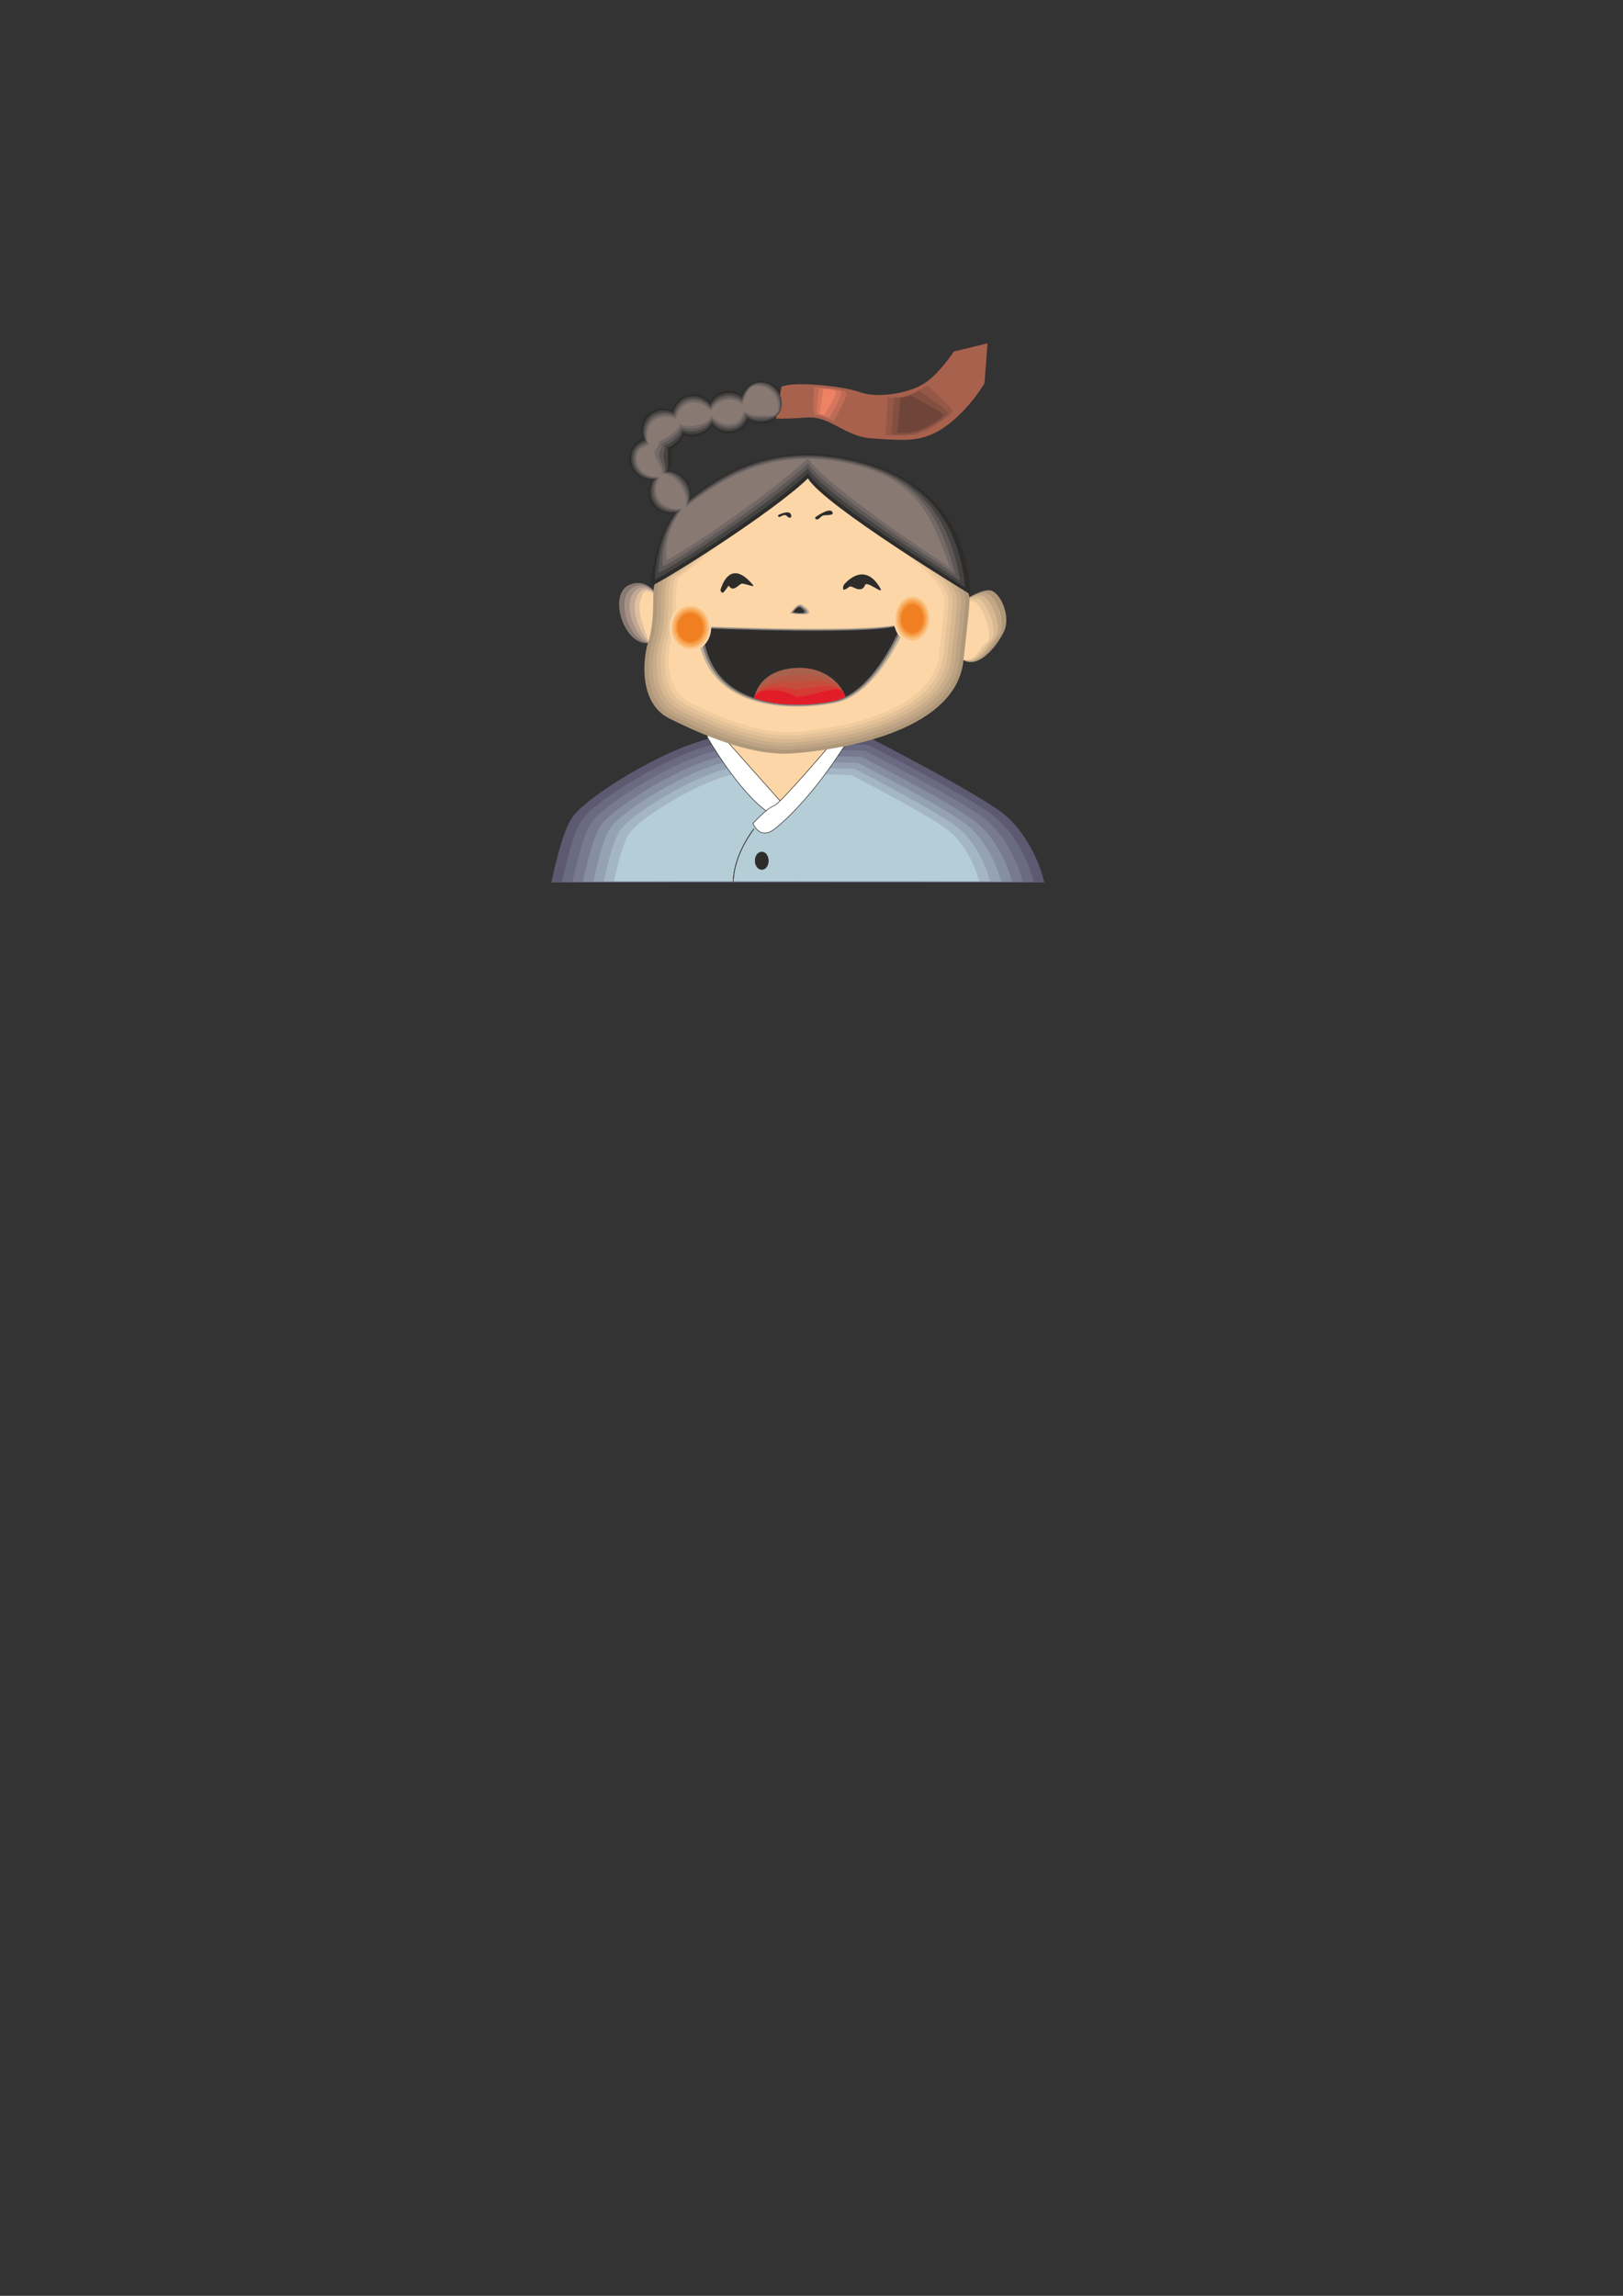 <?xml version="1.0" encoding="utf-8"?>
<!-- Created by UniConvertor 2.0rc4 (https://sk1project.net/) -->
<svg xmlns="http://www.w3.org/2000/svg" height="841.89pt" viewBox="0 0 595.276 841.89" width="595.276pt" version="1.1" xmlns:xlink="http://www.w3.org/1999/xlink" id="3d646ccf-f611-11ea-9e01-dcc15c148e23">

<rect x="0" y="0" width="595.276" height="841.89" fill="#333333" stroke="none"/>

<g>
	<path style="fill:#887973;" d="M 242.558,220.929 C 242.558,220.929 238.67,211.065 230.75,214.521 222.83,217.977 228.806,237.201 238.166,235.761 247.526,234.321 242.054,221.433 242.558,220.929 L 242.558,220.929 Z" />
	<path style="fill:#fdd6a7;" d="M 254.51,229.065 C 254.51,229.065 327.518,232.305 333.998,227.409 333.998,227.409 323.27,254.985 306.566,258.225 290.006,261.393 256.094,261.537 254.51,229.065 L 254.51,229.065 Z" />
	<g>
		<path style="fill:#a59185;" d="M 242.63,220.929 C 242.63,220.929 238.454,211.641 231.974,215.529 225.494,219.417 230.606,235.257 238.238,235.761 247.598,234.321 242.126,221.433 242.63,220.929 L 242.63,220.929 Z" />
		<path style="fill:#c2a994;" d="M 242.63,220.929 C 242.63,220.929 238.166,212.217 233.126,216.537 228.086,220.857 232.406,233.313 238.238,235.761 247.598,234.321 242.126,221.433 242.63,220.929 L 242.63,220.929 Z" />
		<path style="fill:#e0c0a0;" d="M 242.63,220.929 C 242.63,220.929 237.878,212.793 234.278,217.545 230.678,222.297 234.134,231.441 238.238,235.761 247.598,234.321 242.126,221.433 242.63,220.929 L 242.63,220.929 Z" />
	</g>
	<path style="fill:#fdd6a7;" d="M 242.558,220.929 C 242.558,220.929 237.518,213.369 235.358,218.553 233.198,223.737 235.862,229.497 238.166,235.761 247.526,234.321 242.054,221.433 242.558,220.929 L 242.558,220.929 Z" />
	<path style="fill:#af987a;" d="M 353.366,220.425 C 353.366,220.425 358.838,216.465 362.726,216.465 366.614,216.465 371.078,225.825 368.126,231.801 365.174,237.777 358.334,245.697 352.862,241.737 347.39,237.777 353.366,220.425 353.366,220.425 L 353.366,220.425 Z" />
	<g>
		<path style="fill:#c3a786;" d="M 353.366,220.425 C 353.366,220.425 357.254,217.473 361.142,217.473 365.03,217.473 369.494,227.913 366.542,232.809 363.59,237.633 358.334,245.049 352.862,241.737 347.39,237.777 353.366,220.425 353.366,220.425 L 353.366,220.425 Z" />
		<path style="fill:#d7b891;" d="M 353.366,220.425 C 353.366,220.425 355.742,218.409 359.63,218.409 363.518,218.409 367.982,230.001 365.03,233.745 362.078,237.561 358.334,244.401 352.862,241.737 347.39,237.777 353.366,220.425 353.366,220.425 L 353.366,220.425 Z" />
		<path style="fill:#e9c79c;" d="M 353.366,220.425 C 353.366,220.425 354.158,219.417 358.046,219.417 361.934,219.417 366.398,232.089 363.446,234.753 360.494,237.417 358.262,243.825 352.862,241.737 347.39,237.777 353.366,220.425 353.366,220.425 L 353.366,220.425 Z" />
	</g>
	<path style="fill:#fdd6a7;" d="M 353.366,220.425 C 353.366,220.425 352.574,220.425 356.462,220.425 360.35,220.425 364.814,234.321 361.862,235.761 358.91,237.201 358.262,243.033 352.862,241.737 347.39,237.777 353.366,220.425 353.366,220.425 L 353.366,220.425 Z" />
	<path style="fill:#5d5971;" d="M 383.03,323.601 L 202.238,323.601 C 204.182,314.529 206.846,303.945 210.014,299.553 215.918,291.201 251.702,269.313 268.55,269.745 285.398,270.177 319.742,270.969 319.742,270.969 319.742,270.969 357.542,290.265 367.91,298.329 375.038,303.945 380.726,313.953 383.03,323.601 L 383.03,323.601 Z" />
	<g>
		<path style="fill:#6a6a82;" d="M 379.214,323.457 C 321.47,323.385 263.87,323.385 206.126,323.457 207.998,314.745 210.518,304.665 213.542,300.489 219.23,292.497 253.43,271.545 269.486,271.905 285.614,272.337 318.446,273.129 318.446,273.129 318.446,273.129 354.662,291.561 364.526,299.265 371.366,304.665 376.838,314.241 379.214,323.457 L 379.214,323.457 Z" />
		<path style="fill:#777a90;" d="M 375.182,323.385 C 320.03,323.313 265.094,323.313 209.942,323.385 211.742,315.105 214.19,305.457 217.07,301.425 222.47,293.793 255.158,273.777 270.494,274.209 285.83,274.569 317.222,275.289 317.222,275.289 317.222,275.289 351.71,292.929 361.214,300.273 367.694,305.457 372.878,314.601 375.182,323.385 L 375.182,323.385 Z" />
		<path style="fill:#858ea2;" d="M 371.222,323.313 C 318.662,323.241 266.318,323.241 213.758,323.313 215.486,315.465 217.79,306.249 220.526,302.433 225.71,295.161 256.814,276.081 271.43,276.441 286.118,276.873 315.926,277.521 315.926,277.521 315.926,277.521 348.83,294.297 357.83,301.353 364.094,306.249 368.99,314.961 371.222,323.313 L 371.222,323.313 Z" />
		<path style="fill:#94a2b4;" d="M 367.19,323.241 C 317.222,323.169 267.47,323.169 217.646,323.241 219.23,315.753 221.39,306.969 224.054,303.369 228.95,296.457 258.47,278.385 272.366,278.673 286.334,279.105 314.63,279.753 314.63,279.753 314.63,279.753 345.95,295.665 354.446,302.361 360.422,306.969 365.102,315.249 367.19,323.241 L 367.19,323.241 Z" />
		<path style="fill:#a4b6c4;" d="M 363.158,323.169 C 315.854,323.097 268.694,323.097 221.462,323.169 222.974,316.113 225.062,307.761 227.51,304.377 232.19,297.825 260.126,280.617 273.374,280.977 286.55,281.337 313.406,281.913 313.406,281.913 313.406,281.913 342.998,297.033 351.134,303.369 356.75,307.761 361.142,315.609 363.158,323.169 L 363.158,323.169 Z" />
	</g>
	<path style="fill:#b5cdd7;" d="M 359.126,323.169 L 225.206,323.169 C 226.646,316.473 228.59,308.625 230.966,305.385 235.358,299.193 261.782,282.993 274.31,283.281 286.766,283.641 312.11,284.217 312.11,284.217 312.11,284.217 340.118,298.473 347.75,304.449 353.078,308.625 357.254,316.041 359.126,323.169 L 359.126,323.169 Z" />
	<path style="stroke:#e31c2a;stroke-width:0.216;stroke-miterlimit:10.433;fill:#fdd6a7;" d="M 264.518,265.785 C 264.518,265.785 262.142,271.761 269.774,281.409 277.406,291.057 286.19,295.881 286.19,295.881 286.19,295.881 302.102,280.257 304.55,276.225 306.926,272.193 302.246,268.881 292.238,268.521 282.23,268.161 265.31,265.353 264.518,265.785 L 264.518,265.785 Z" />
	<path style="stroke:#2d2c2b;stroke-width:0.216;stroke-miterlimit:10.433;fill:#ffffff;" d="M 266.246,271.329 L 286.91,294.585 C 286.91,294.585 292.67,305.097 281.798,297.897 270.998,290.697 259.334,270.177 259.334,270.177 259.334,270.177 262.358,262.545 266.246,271.329 L 266.246,271.329 Z" />
	<path style="stroke:#2d2c2b;stroke-width:0.216;stroke-miterlimit:10.433;fill:#ffffff;" d="M 304.982,272.553 C 304.982,272.553 286.262,294.729 283.814,295.521 281.366,296.313 276.182,301.929 276.182,301.929 276.182,301.929 278.558,308.337 284.174,303.945 289.79,299.553 296.558,291.993 301.742,285.081 306.926,278.169 310.598,272.193 310.598,272.193 310.598,272.193 308.51,270.105 304.982,272.553 L 304.982,272.553 Z" />
	<path style="fill:#af987a;" d="M 241.622,211.569 C 241.622,211.569 239.606,212.073 239.606,218.985 239.606,225.897 239.174,231.297 237.662,235.761 236.15,240.225 233.63,257.505 245.51,263.481 257.39,269.385 275.534,277.305 290.366,276.297 305.126,275.289 350.414,269.385 353.366,242.241 356.318,215.025 356.318,220.425 353.366,213.513 350.414,206.601 296.774,171.465 296.774,171.465 L 241.622,211.569 Z" />
	<g>
		<path style="fill:#bda383;" d="M 242.918,211.641 C 242.918,211.641 241.046,212.361 241.046,219.129 241.046,225.825 240.614,231.153 239.174,235.473 237.734,239.793 235.214,256.641 246.806,262.473 258.398,268.161 276.038,275.937 290.51,274.929 304.91,273.921 349.046,268.161 351.926,241.809 354.806,215.241 354.734,220.497 351.926,213.801 349.046,207.033 296.702,171.753 296.702,171.753 278.774,185.073 260.774,198.321 242.918,211.641 L 242.918,211.641 Z" />
		<path style="fill:#c9ac89;" d="M 244.142,211.713 C 244.142,211.713 242.486,212.721 242.486,219.273 242.486,225.825 242.054,230.937 240.614,235.185 239.174,239.433 236.798,255.849 248.102,261.537 259.334,267.081 276.542,274.569 290.582,273.633 304.622,272.625 347.606,267.081 350.414,241.377 353.222,215.529 353.222,220.641 350.414,214.089 347.606,207.537 296.702,172.113 296.702,172.113 279.134,185.289 261.566,198.465 244.142,211.713 L 244.142,211.713 Z" />
		<path style="fill:#d7b891;" d="M 245.294,211.713 C 245.294,211.713 243.854,213.009 243.854,219.345 243.854,225.753 243.422,230.793 242.054,234.897 240.686,239.001 238.31,254.985 249.326,260.529 260.27,266.001 277.046,273.273 290.726,272.337 304.406,271.401 346.238,266.001 348.974,240.873 351.71,215.745 351.638,220.713 348.974,214.305 346.238,207.969 296.63,172.401 296.63,172.401 279.566,185.505 262.358,198.609 245.294,211.713 L 245.294,211.713 Z" />
		<path style="fill:#e4c299;" d="M 246.518,211.785 C 246.518,211.785 245.222,213.297 245.222,219.489 245.222,225.681 244.862,230.649 243.494,234.609 242.198,238.641 239.894,254.193 250.55,259.521 261.278,264.921 277.478,271.905 290.87,270.969 304.118,270.105 344.87,264.921 347.462,240.441 350.126,215.961 350.054,220.785 347.462,214.593 344.87,208.401 296.558,172.761 296.558,172.761 279.926,185.793 263.15,198.825 246.518,211.785 L 246.518,211.785 Z" />
		<path style="fill:#f0cc9f;" d="M 247.742,211.857 C 247.742,211.857 246.662,213.657 246.662,219.633 246.662,225.681 246.23,230.433 244.934,234.321 243.638,238.209 241.406,253.329 251.846,258.585 262.142,263.841 277.982,270.609 290.942,269.673 303.902,268.809 343.43,263.841 346.022,240.009 348.614,216.249 348.542,220.929 346.022,214.881 343.43,208.905 296.558,173.049 296.558,173.049 280.286,186.009 263.942,198.969 247.742,211.857 L 247.742,211.857 Z" />
	</g>
	<path style="fill:#fdd6a7;" d="M 248.894,211.929 C 248.894,211.929 247.958,213.945 247.958,219.777 247.958,225.681 247.598,230.289 246.302,234.033 245.078,237.849 242.918,252.537 252.998,257.577 263.078,262.689 278.486,269.313 291.086,268.449 303.614,267.585 342.062,262.689 344.51,239.577 347.03,216.465 346.958,221.001 344.51,215.169 342.062,209.337 296.486,173.409 296.486,173.409 L 248.894,211.929 Z" />
	<g>
		<path style="fill:#beae98;" d="M 255.662,229.569 C 255.662,229.569 326.654,232.665 332.99,227.913 332.99,227.913 322.55,254.697 306.206,257.793 290.222,260.961 257.246,261.033 255.662,229.569 L 255.662,229.569 Z" />
		<path style="fill:#7a7571;" d="M 256.814,229.929 C 256.814,229.929 325.718,232.953 331.766,228.345 331.766,228.345 321.686,254.409 305.99,257.433 290.294,260.529 258.254,260.601 256.814,229.929 L 256.814,229.929 Z" />
	</g>
	<path style="fill:#2d2c2b;" d="M 257.822,230.361 C 257.822,230.361 324.782,233.313 330.686,228.849 330.686,228.849 320.894,254.121 305.63,257.073 290.366,260.025 259.262,260.097 257.822,230.361 L 257.822,230.361 Z" />
	<path style="fill:#2d2c2b;" d="M 276.182,214.521 C 267.254,203.793 264.23,216.465 264.23,216.465 264.23,216.465 264.734,217.977 265.526,217.041 266.318,216.105 267.254,214.737 267.254,214.737 267.254,214.737 267.974,216.033 269.054,215.817 270.134,215.601 270.998,214.521 271.862,214.089 272.726,213.657 277.118,215.745 276.182,214.521 L 276.182,214.521 Z" />
	<path style="fill:#2d2c2b;" d="M 322.766,215.529 C 316.646,205.161 309.446,214.521 309.446,214.521 309.446,214.521 308.582,216.825 310.094,216.105 311.606,215.385 311.318,214.521 313.262,215.529 315.206,216.537 316.646,216.249 317.294,214.521 317.942,212.793 324.638,218.697 322.766,215.529 L 322.766,215.529 Z" />
	<path style="fill:#fdd6a7;" d="M 253.214,221.433 C 257.39,221.433 260.846,225.321 260.846,230.145 260.846,234.897 257.39,238.785 253.214,238.785 248.966,238.785 245.51,234.897 245.51,230.145 245.51,225.321 248.966,221.433 253.214,221.433 L 253.214,221.433 Z" />
	<g>
		<path style="fill:#fac182;" d="M 253.286,222.225 C 257.03,222.225 260.126,225.753 260.126,230.145 260.126,234.465 257.03,237.921 253.286,237.921 249.398,237.921 246.302,234.465 246.302,230.145 246.302,225.753 249.398,222.225 253.286,222.225 L 253.286,222.225 Z" />
		<path style="fill:#f8ac5e;" d="M 253.286,223.089 C 256.742,223.089 259.406,226.185 259.406,230.145 259.406,233.961 256.742,237.129 253.286,237.129 249.83,237.129 247.022,233.961 247.022,230.145 247.022,226.185 249.83,223.089 253.286,223.089 L 253.286,223.089 Z" />
		<path style="fill:#f4963e;" d="M 253.286,223.881 C 256.238,223.881 258.758,226.689 258.758,230.145 258.758,233.529 256.238,236.265 253.286,236.265 250.19,236.265 247.814,233.529 247.814,230.145 247.814,226.689 250.19,223.881 253.286,223.881 L 253.286,223.881 Z" />
	</g>
	<path style="fill:#f07f21;" d="M 253.214,224.745 C 255.806,224.745 257.966,227.121 257.966,230.145 257.966,233.097 255.806,235.473 253.214,235.473 250.55,235.473 248.462,233.097 248.462,230.145 248.462,227.121 250.55,224.745 253.214,224.745 L 253.214,224.745 Z" />
	<path style="fill:#fdd6a7;" d="M 334.646,217.977 C 338.39,217.977 341.486,221.937 341.486,226.905 341.486,231.801 338.39,235.761 334.646,235.761 330.83,235.761 327.734,231.801 327.734,226.905 327.734,221.937 330.83,217.977 334.646,217.977 L 334.646,217.977 Z" />
	<g>
		<path style="fill:#fac182;" d="M 334.646,218.841 C 338.03,218.841 340.838,222.441 340.838,226.905 340.838,231.297 338.03,234.897 334.646,234.897 331.19,234.897 328.526,231.297 328.526,226.905 328.526,222.441 331.19,218.841 334.646,218.841 L 334.646,218.841 Z" />
		<path style="fill:#f8ac5e;" d="M 334.646,219.705 C 337.67,219.705 340.118,222.873 340.118,226.905 340.118,230.793 337.67,233.961 334.646,233.961 331.622,233.961 329.102,230.793 329.102,226.905 329.102,222.873 331.622,219.705 334.646,219.705 L 334.646,219.705 Z" />
		<path style="fill:#f4963e;" d="M 334.646,220.641 C 337.238,220.641 339.47,223.377 339.47,226.905 339.47,230.361 337.238,233.097 334.646,233.097 331.982,233.097 329.822,230.361 329.822,226.905 329.822,223.377 331.982,220.641 334.646,220.641 L 334.646,220.641 Z" />
	</g>
	<path style="fill:#f07f21;" d="M 334.646,221.505 C 336.878,221.505 338.75,223.881 338.75,226.905 338.75,229.857 336.878,232.233 334.646,232.233 332.342,232.233 330.47,229.857 330.47,226.905 330.47,223.881 332.342,221.505 334.646,221.505 L 334.646,221.505 Z" />
	<path style="fill:#2d2c2b;" d="M 245.51,188.385 C 241.19,188.385 237.734,184.929 237.734,180.609 237.734,178.881 238.31,177.297 239.174,176.001 238.958,176.001 238.742,176.001 238.598,176.001 234.278,176.001 230.75,172.473 230.75,168.153 230.75,164.769 232.91,161.889 235.934,160.809 235.502,159.801 235.214,158.721 235.214,157.641 235.214,153.321 238.67,149.649 242.99,149.649 244.286,149.649 245.438,150.009 246.518,150.513 247.382,147.129 250.478,144.537 254.15,144.537 256.67,144.537 258.902,145.761 260.342,147.633 261.638,145.113 264.23,143.313 267.326,143.313 269.054,143.313 270.638,143.889 271.934,144.897 273.086,141.873 275.966,139.713 279.35,139.713 283.742,139.713 287.198,143.241 287.198,147.561 287.198,151.881 283.742,155.409 279.35,155.409 277.55,155.409 275.966,154.905 274.742,153.897 273.518,156.921 270.638,159.009 267.326,159.009 264.806,159.009 262.502,157.857 261.062,155.985 259.838,158.505 257.174,160.233 254.15,160.233 252.926,160.233 251.774,160.017 250.694,159.513 250.046,162.033 248.174,164.049 245.726,164.913 246.158,165.921 246.446,167.001 246.446,168.153 246.446,169.881 245.87,171.393 245.006,172.689 245.15,172.689 245.366,172.689 245.51,172.689 249.83,172.689 253.43,176.289 253.43,180.609 253.43,181.329 253.286,182.049 253.142,182.625 264.374,173.985 280.934,162.897 308.006,167.505 337.094,172.401 354.806,189.249 355.814,217.905 355.814,217.905 302.174,185.361 296.342,175.425 283.382,187.953 244.502,212.433 238.598,215.025 238.598,215.025 239.462,198.321 247.238,188.241 246.662,188.385 246.086,188.385 245.51,188.385 L 245.51,188.385 Z" />
	<path style="fill:#a8614d;" d="M 286.622,141.801 L 284.606,153.465 C 284.606,153.465 286.766,153.753 295.838,153.105 304.838,152.457 309.59,160.233 320.246,160.809 330.902,161.385 338.102,162.681 346.958,156.273 355.814,149.793 361.07,140.577 361.07,140.577 L 362.222,125.889 349.838,128.913 C 349.838,128.913 344.51,137.049 339.038,140.577 333.422,144.249 321.758,146.193 315.35,143.817 308.942,141.441 291.086,139.785 286.622,141.801 L 286.622,141.801 Z" />
	<g>
		<path style="stroke:#2d2c2b;stroke-width:0.216;stroke-miterlimit:10.433;fill:none;" d="M 276.542,303.945 C 276.542,303.945 269.27,312.873 268.91,323.313" />
		<path style="stroke:#2d2c2b;stroke-width:0.216;stroke-miterlimit:10.433;fill:none;" d="M 276.542,303.945 C 276.542,303.945 269.27,312.873 268.91,323.313" />
	</g>
	<path style="stroke:#2d2c2b;stroke-width:0.216;stroke-miterlimit:10.433;fill:#2d2c2b;" d="M 279.422,312.441 C 280.79,312.441 281.798,313.881 281.798,315.681 281.798,317.409 280.79,318.849 279.422,318.849 278.054,318.849 276.974,317.409 276.974,315.681 276.974,313.881 278.054,312.441 279.422,312.441 L 279.422,312.441 Z" />
	<path style="fill:#2d2c2b;" d="M 290.222,189.321 C 290.222,186.369 285.398,188.889 285.398,188.889 285.398,188.889 285.254,189.969 286.19,189.465 287.126,188.961 287.99,188.529 288.71,189.321 289.43,190.113 290.222,189.969 290.222,189.321 L 290.222,189.321 Z" />
	<path style="fill:#2d2c2b;" d="M 305.414,188.097 C 304.766,185.433 298.934,189.753 298.934,189.753 298.934,189.753 299.078,190.905 300.158,190.329 301.094,189.753 301.31,189.033 302.39,188.961 303.47,188.889 305.63,188.961 305.414,188.097 L 305.414,188.097 Z" />
	<path style="fill:#a8614d;" d="M 276.542,255.993 C 277.406,252.321 280.286,246.417 289.862,245.121 301.238,243.609 308.438,250.089 310.022,255.561 308.582,256.281 307.07,256.785 305.63,257.073 297.926,258.585 286.406,259.305 276.542,255.993 L 276.542,255.993 Z" />
	<g>
		<path style="fill:#b75844;" d="M 276.542,255.993 C 277.406,252.321 281.798,247.857 290.438,247.713 301.814,246.201 308.438,250.089 310.022,255.561 308.582,256.281 307.07,256.785 305.63,257.073 297.926,258.585 286.406,259.305 276.542,255.993 L 276.542,255.993 Z" />
		<path style="fill:#c74d3b;" d="M 276.542,255.993 C 277.406,252.321 283.31,249.225 291.086,250.377 302.462,248.865 308.438,250.089 310.022,255.561 308.582,256.281 307.07,256.785 305.63,257.073 297.926,258.585 286.406,259.305 276.542,255.993 L 276.542,255.993 Z" />
		<path style="fill:#d53b32;" d="M 276.542,255.993 C 277.406,252.321 284.75,250.665 291.662,252.969 303.11,251.457 308.438,250.089 310.022,255.561 308.582,256.281 307.07,256.785 305.63,257.073 297.926,258.585 286.406,259.305 276.542,255.993 L 276.542,255.993 Z" />
	</g>
	<path style="fill:#e31c2a;" d="M 276.542,255.993 C 277.406,252.321 286.262,252.105 292.238,255.633 303.614,254.121 308.438,250.089 310.022,255.561 308.582,256.281 307.07,256.785 305.63,257.073 297.926,258.585 286.406,259.305 276.542,255.993 L 276.542,255.993 Z" />
	<g>
		<path style="fill:#454342;" d="M 246.302,187.953 C 241.982,187.953 238.454,184.641 238.454,180.321 238.454,178.593 239.03,177.009 239.894,175.713 239.678,175.713 239.462,175.713 239.318,175.713 234.998,175.713 231.47,172.473 231.47,168.153 231.47,164.769 233.486,162.465 236.51,161.385 236.078,160.377 235.79,159.297 235.79,158.217 235.79,153.897 239.03,150.441 243.35,150.441 244.646,150.441 245.798,150.729 246.878,151.233 247.742,147.849 250.622,145.257 254.294,145.257 256.742,145.257 259.046,146.481 260.414,148.353 261.71,145.833 264.302,144.105 267.398,144.105 269.126,144.105 270.71,144.681 272.006,145.689 273.23,142.665 275.534,140.145 278.918,140.145 283.238,140.145 286.766,143.673 286.766,147.993 286.766,152.313 283.238,154.617 278.918,154.617 277.118,154.617 275.534,154.113 274.238,153.105 273.086,156.129 270.638,158.145 267.326,158.145 264.806,158.145 262.502,156.993 261.062,155.121 259.838,157.641 256.886,159.225 253.862,159.225 252.638,159.225 251.486,159.009 250.406,158.505 249.758,161.025 247.238,163.257 244.79,164.121 245.222,165.129 244.934,166.497 244.934,167.649 244.934,169.377 245.366,171.609 244.502,172.905 244.646,172.905 244.862,172.905 245.006,172.905 249.326,172.905 253.07,177.081 253.07,181.401 253.07,182.121 252.926,182.841 252.782,183.417 263.942,174.777 280.79,163.329 307.862,167.937 336.95,172.833 351.494,189.177 354.014,215.457 354.014,215.457 302.174,183.489 296.342,173.553 283.382,186.081 246.086,209.985 240.182,212.577 240.182,212.577 240.254,197.889 248.03,187.809 247.454,187.953 246.878,187.953 246.302,187.953 L 246.302,187.953 Z" />
		<path style="fill:#5d5856;" d="M 247.094,187.521 C 242.774,187.521 239.174,184.425 239.174,180.105 239.174,178.377 239.75,176.793 240.614,175.497 240.398,175.497 240.182,175.497 240.038,175.497 235.718,175.497 232.118,172.473 232.118,168.153 232.118,164.769 233.99,163.041 237.014,161.961 236.582,160.953 236.294,159.873 236.294,158.793 236.294,154.473 239.39,151.233 243.71,151.233 245.006,151.233 246.158,151.521 247.238,152.025 248.102,148.641 250.694,146.049 254.366,146.049 256.814,146.049 259.118,147.273 260.558,149.145 261.854,146.553 264.374,144.969 267.47,144.969 269.198,144.969 270.782,145.545 272.078,146.553 273.23,143.457 275.174,140.433 278.558,140.433 282.878,140.433 286.406,144.033 286.406,148.353 286.406,152.673 282.878,153.897 278.558,153.897 276.758,153.897 275.174,153.393 273.878,152.385 272.726,155.409 270.638,157.281 267.326,157.281 264.806,157.281 262.502,156.129 261.062,154.257 259.838,156.777 256.67,158.217 253.574,158.217 252.35,158.217 251.198,158.001 250.118,157.497 249.47,160.017 246.23,162.537 243.782,163.401 244.214,164.409 243.35,165.993 243.35,167.145 243.35,168.873 244.79,171.897 243.926,173.193 244.07,173.193 244.286,173.193 244.43,173.193 248.75,173.193 252.638,177.945 252.638,182.265 252.638,182.985 252.494,183.705 252.35,184.281 263.582,175.641 280.574,163.761 307.646,168.369 336.734,173.265 348.182,189.033 352.142,213.009 352.142,213.009 302.174,181.617 296.342,171.681 283.382,184.209 247.526,207.537 241.622,210.129 241.622,210.129 241.046,197.457 248.822,187.377 248.246,187.521 247.67,187.521 247.094,187.521 L 247.094,187.521 Z" />
		<path style="fill:#736966;" d="M 247.814,187.089 C 243.494,187.089 239.822,184.137 239.822,179.817 239.822,178.089 240.398,176.505 241.262,175.209 241.046,175.209 240.83,175.209 240.686,175.209 236.366,175.209 232.838,172.473 232.838,168.153 232.838,164.769 234.494,163.617 237.518,162.537 237.086,161.529 236.798,160.449 236.798,159.369 236.798,155.049 239.678,151.953 243.998,151.953 245.294,151.953 246.446,152.241 247.526,152.745 248.39,149.361 250.838,146.697 254.51,146.697 256.958,146.697 259.262,147.993 260.63,149.793 261.926,147.345 264.446,145.761 267.542,145.761 269.27,145.761 270.854,146.337 272.15,147.345 273.302,144.321 274.742,140.865 278.126,140.865 282.446,140.865 285.974,144.465 285.974,148.785 285.974,153.105 282.446,153.105 278.126,153.105 276.326,153.105 274.742,152.601 273.446,151.593 272.294,154.617 270.638,156.489 267.326,156.489 264.806,156.489 262.502,155.337 261.062,153.465 259.838,155.985 256.238,157.281 253.214,157.281 251.99,157.281 250.838,157.065 249.758,156.561 249.11,159.081 245.222,161.745 242.774,162.609 243.206,163.617 241.766,165.489 241.766,166.641 241.766,168.369 244.214,172.113 243.35,173.409 243.494,173.409 243.71,173.409 243.854,173.409 248.174,173.409 252.278,178.737 252.278,183.057 252.278,183.777 252.134,184.497 251.99,185.073 263.15,176.433 280.43,164.193 307.574,168.801 336.59,173.697 344.798,188.961 350.342,210.633 350.342,210.633 302.174,179.817 296.342,169.881 283.382,182.409 249.038,205.161 243.134,207.753 243.134,207.753 241.766,197.025 249.542,186.945 248.966,187.089 248.39,187.089 247.814,187.089 L 247.814,187.089 Z" />
	</g>
	<path style="fill:#887973;" d="M 248.534,186.657 C 244.214,186.657 240.47,183.921 240.47,179.601 240.47,177.873 241.046,176.289 241.91,174.993 241.694,174.993 241.478,174.993 241.334,174.993 237.014,174.993 233.414,172.473 233.414,168.153 233.414,164.769 234.926,164.193 237.95,163.113 237.518,162.105 237.23,161.025 237.23,159.945 237.23,155.625 239.966,152.745 244.286,152.745 245.582,152.745 246.734,153.033 247.814,153.537 248.678,150.153 250.838,147.561 254.51,147.561 256.958,147.561 259.262,148.785 260.702,150.657 261.998,148.137 264.518,146.553 267.614,146.553 269.342,146.553 270.926,147.201 272.222,148.209 273.374,145.185 274.31,141.369 277.694,141.369 282.014,141.369 285.542,144.897 285.542,149.217 285.542,153.537 282.014,152.385 277.694,152.385 275.894,152.385 274.31,151.881 273.014,150.873 271.862,153.897 270.638,155.625 267.326,155.625 264.806,155.625 262.502,154.473 261.062,152.601 259.838,155.121 255.878,156.273 252.854,156.273 251.63,156.273 250.478,156.057 249.398,155.553 248.75,158.073 244.142,161.025 241.694,161.889 242.126,162.897 240.11,164.985 240.11,166.137 240.11,167.865 243.566,172.401 242.702,173.697 242.846,173.697 243.062,173.697 243.206,173.697 247.526,173.697 251.774,179.601 251.774,183.921 251.774,184.641 251.63,185.361 251.486,185.937 262.79,177.297 280.214,164.625 307.286,169.233 336.374,174.129 341.486,188.889 348.47,208.185 348.47,208.185 302.174,177.945 296.342,168.009 283.382,180.537 250.478,202.713 244.574,205.305 244.574,205.305 242.486,196.593 250.262,186.513 249.686,186.657 249.11,186.657 248.534,186.657 L 248.534,186.657 Z" />
	<path style="fill:#fdd6a7;" d="M 289.07,225.105 C 289.07,225.105 292.382,219.993 294.398,221.361 296.414,222.729 302.678,227.121 289.07,225.105 L 289.07,225.105 Z" />
	<g>
		<path style="fill:#beae98;" d="M 289.79,224.889 C 289.79,224.889 292.526,220.713 294.182,221.793 295.838,222.945 301.022,226.617 289.79,224.889 L 289.79,224.889 Z" />
		<path style="fill:#7a7571;" d="M 290.366,224.745 C 290.366,224.745 292.526,221.361 293.894,222.297 295.19,223.161 299.294,226.041 290.366,224.745 L 290.366,224.745 Z" />
	</g>
	<path style="fill:#2d2c2b;" d="M 290.942,224.529 C 290.942,224.529 292.526,222.081 293.534,222.729 294.47,223.377 297.566,225.537 290.942,224.529 L 290.942,224.529 Z" />
	<path style="fill:#a8614d;" d="M 296.846,141.513 C 296.846,141.513 310.886,142.521 312.326,143.817 313.766,145.113 307.286,155.337 307.286,155.337 307.286,155.337 300.158,152.025 298.142,152.241 296.198,152.457 296.846,141.513 296.846,141.513 L 296.846,141.513 Z" />
	<g>
		<path style="fill:#bf6c56;" d="M 298.646,141.945 C 298.646,141.945 309.374,142.593 310.382,143.817 311.39,145.041 305.702,154.329 305.702,154.329 305.702,154.329 300.59,151.953 299.078,152.169 297.638,152.385 298.646,141.945 298.646,141.945 L 298.646,141.945 Z" />
		<path style="fill:#d5765d;" d="M 300.374,142.305 C 300.374,142.305 307.934,142.593 308.51,143.817 309.086,145.041 304.046,153.321 304.046,153.321 304.046,153.321 301.022,151.809 300.014,152.025 299.006,152.241 300.374,142.305 300.374,142.305 L 300.374,142.305 Z" />
	</g>
	<path style="fill:#ed8265;" d="M 302.03,142.737 C 302.03,142.737 306.278,142.593 306.566,143.817 306.926,145.041 302.246,152.313 302.246,152.313 302.246,152.313 301.31,151.737 300.806,151.953 300.374,152.169 302.03,142.737 302.03,142.737 L 302.03,142.737 Z" />
	<path style="fill:#a8614d;" d="M 323.198,145.689 L 322.694,160.161 C 322.694,160.161 332.126,160.809 336.95,159.585 341.774,158.361 350.99,151.377 351.134,150.225 351.35,149.073 343.358,139.641 343.358,139.641 343.358,139.641 330.902,147.489 323.198,145.689 L 323.198,145.689 Z" />
	<g>
		<path style="fill:#955847;" d="M 325.574,145.689 C 325.358,150.369 325.07,155.049 324.782,159.657 324.782,159.657 332.63,160.233 336.878,159.009 341.126,157.785 349.334,152.025 349.406,150.873 349.55,149.649 340.19,141.441 340.19,141.441 340.19,141.441 331.19,147.057 325.574,145.689 L 325.574,145.689 Z" />
		<path style="fill:#834f40;" d="M 327.95,145.689 C 327.59,150.153 327.23,154.689 326.942,159.225 326.942,159.225 333.206,159.729 336.806,158.505 340.55,157.281 347.678,152.601 347.75,151.521 347.822,150.441 337.022,143.241 337.022,143.241 337.022,143.241 331.478,146.553 327.95,145.689 L 327.95,145.689 Z" />
	</g>
	<path style="fill:#704539;" d="M 330.254,145.689 L 329.03,158.721 C 329.03,158.721 333.782,159.009 336.806,157.929 339.83,156.849 345.95,153.105 345.95,152.169 345.95,151.233 333.998,145.041 333.998,145.041 333.998,145.041 331.838,146.121 330.254,145.689 L 330.254,145.689 Z" />
</g>
</svg>